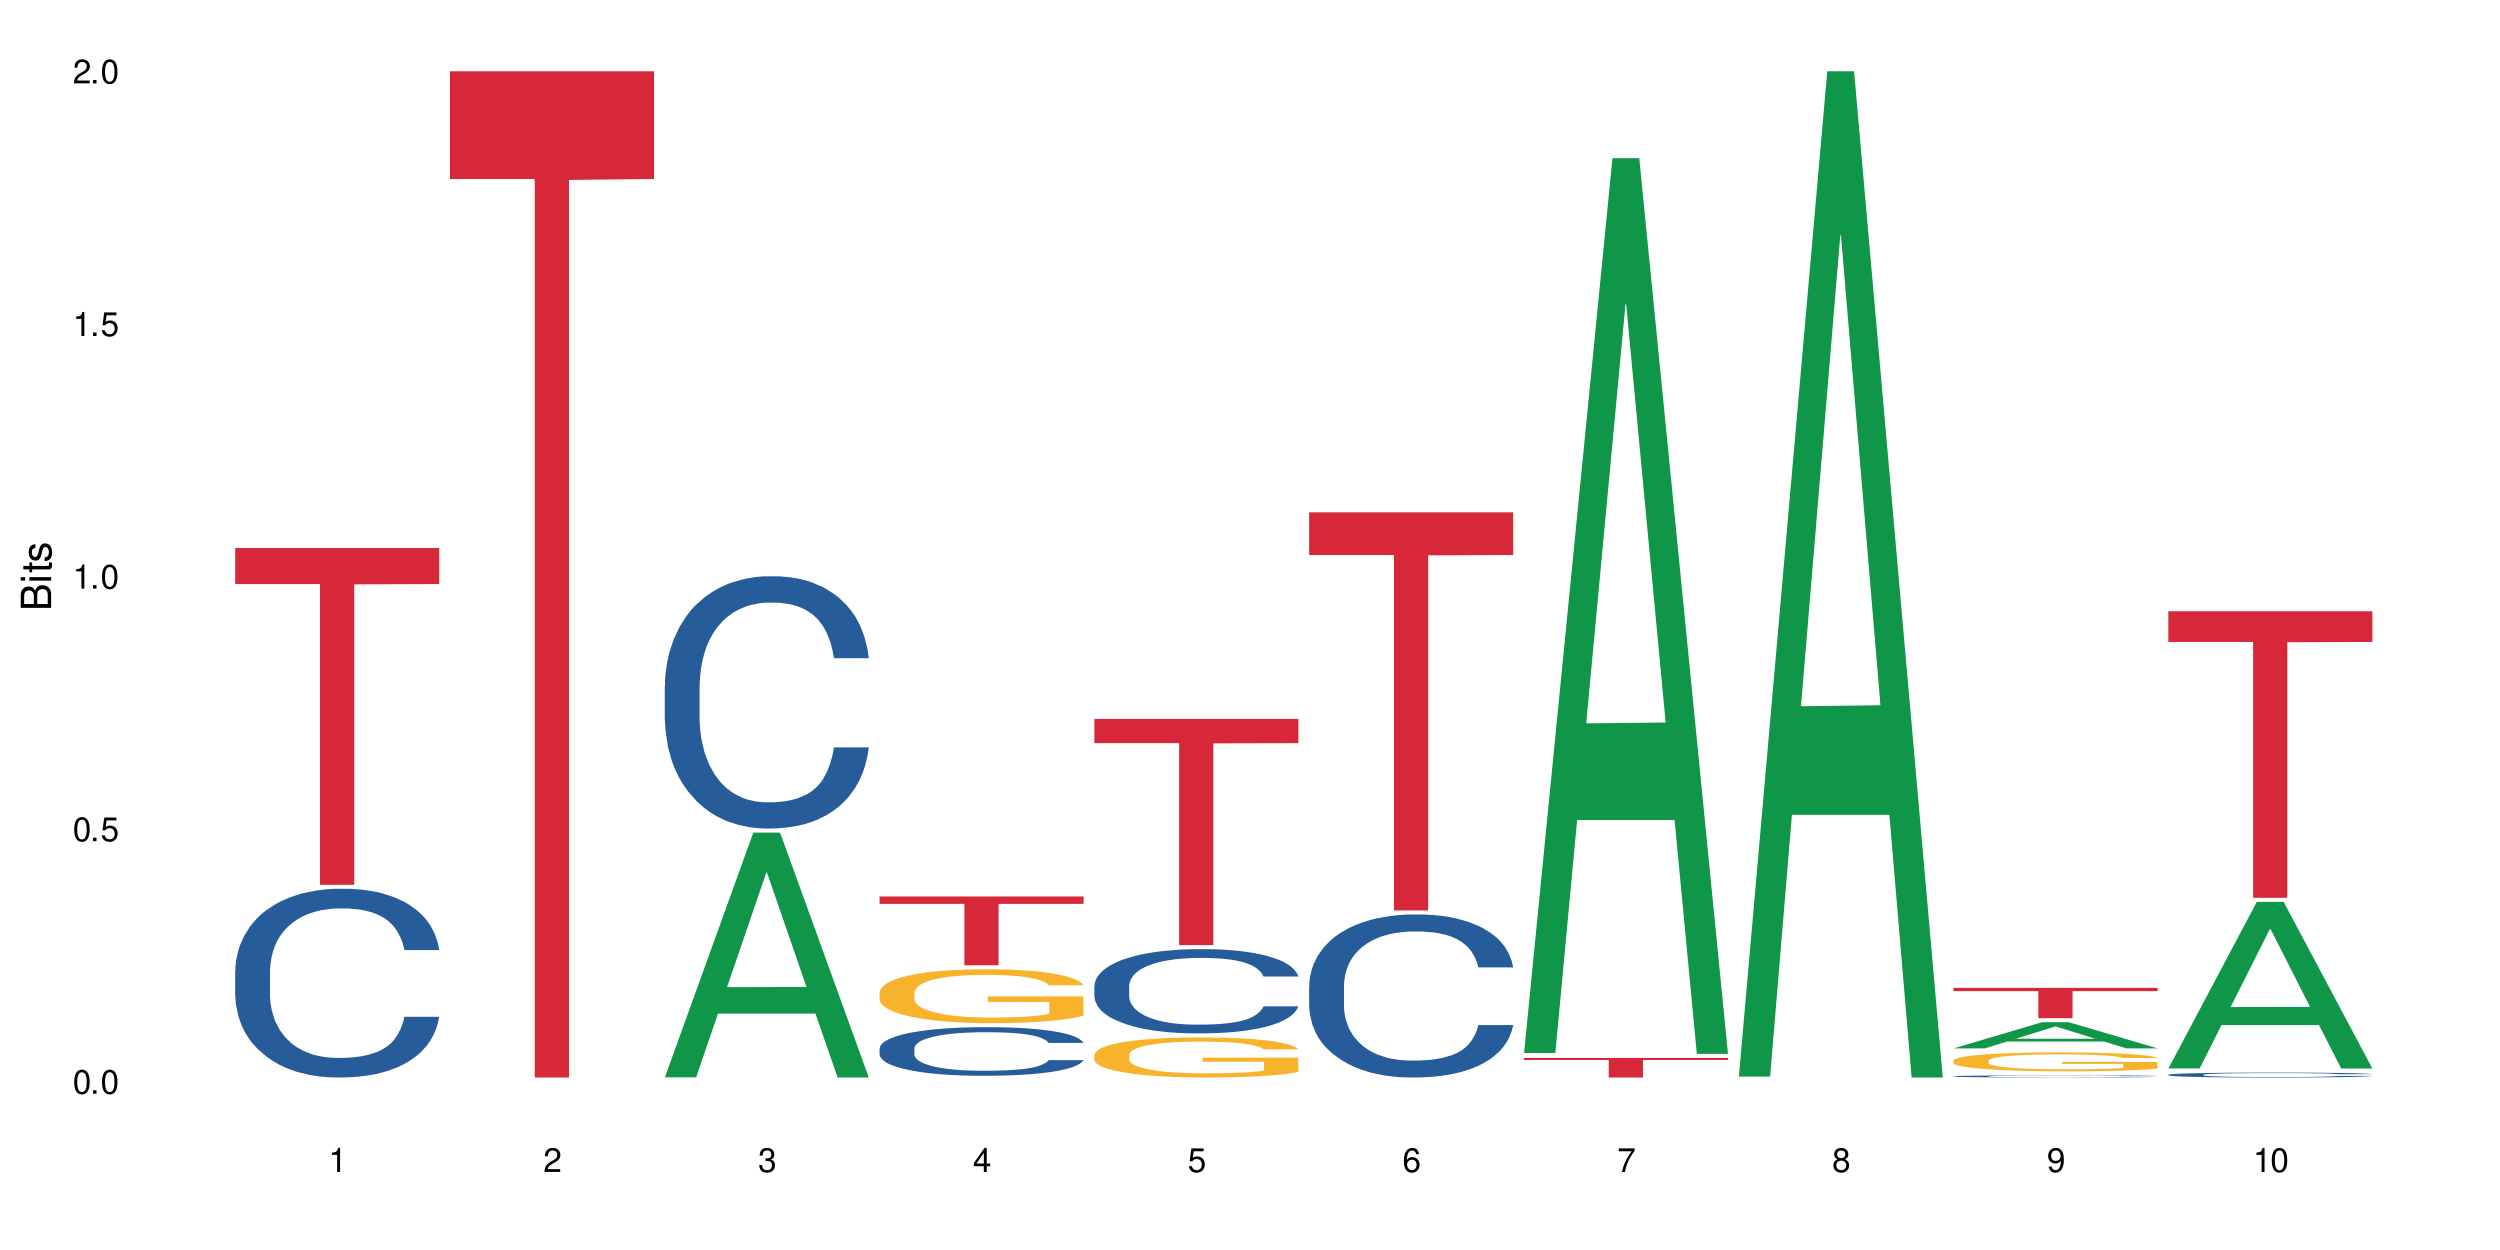 <?xml version="1.0" encoding="UTF-8"?>
<svg xmlns="http://www.w3.org/2000/svg" xmlns:xlink="http://www.w3.org/1999/xlink" width="720" height="360" viewBox="0 0 720 360">
<defs>
<g>
<g id="glyph-0-0">
</g>
<g id="glyph-0-1">
<path d="M 2.641 -6.938 C 2 -6.938 1.422 -6.656 1.078 -6.172 C 0.641 -5.562 0.406 -4.641 0.406 -3.359 C 0.406 -1.016 1.188 0.219 2.641 0.219 C 4.078 0.219 4.859 -1.016 4.859 -3.297 C 4.859 -4.641 4.656 -5.547 4.203 -6.172 C 3.844 -6.656 3.281 -6.938 2.641 -6.938 Z M 2.641 -6.188 C 3.547 -6.188 4 -5.25 4 -3.375 C 4 -1.406 3.562 -0.484 2.625 -0.484 C 1.734 -0.484 1.281 -1.438 1.281 -3.344 C 1.281 -5.25 1.734 -6.188 2.641 -6.188 Z M 2.641 -6.188 "/>
</g>
<g id="glyph-0-2">
<path d="M 1.828 -1 L 0.828 -1 L 0.828 0 L 1.828 0 Z M 1.828 -1 "/>
</g>
<g id="glyph-0-3">
<path d="M 4.562 -6.797 L 1.062 -6.797 L 0.547 -3.094 L 1.328 -3.094 C 1.719 -3.562 2.047 -3.734 2.578 -3.734 C 3.484 -3.734 4.062 -3.109 4.062 -2.094 C 4.062 -1.125 3.484 -0.531 2.578 -0.531 C 1.828 -0.531 1.375 -0.906 1.188 -1.672 L 0.328 -1.672 C 0.453 -1.109 0.547 -0.844 0.75 -0.594 C 1.125 -0.078 1.828 0.219 2.594 0.219 C 3.969 0.219 4.922 -0.781 4.922 -2.219 C 4.922 -3.562 4.031 -4.484 2.719 -4.484 C 2.25 -4.484 1.859 -4.359 1.469 -4.062 L 1.734 -5.969 L 4.562 -5.969 Z M 4.562 -6.797 "/>
</g>
<g id="glyph-0-4">
<path d="M 2.484 -4.938 L 2.484 0 L 3.328 0 L 3.328 -6.938 L 2.766 -6.938 C 2.469 -5.875 2.281 -5.734 0.984 -5.562 L 0.984 -4.938 Z M 2.484 -4.938 "/>
</g>
<g id="glyph-0-5">
<path d="M 4.859 -0.828 L 1.281 -0.828 C 1.359 -1.406 1.672 -1.781 2.5 -2.281 L 3.469 -2.828 C 4.406 -3.344 4.906 -4.062 4.906 -4.906 C 4.906 -5.484 4.672 -6.031 4.266 -6.406 C 3.859 -6.766 3.375 -6.938 2.719 -6.938 C 1.859 -6.938 1.219 -6.625 0.844 -6.031 C 0.609 -5.672 0.5 -5.234 0.484 -4.531 L 1.328 -4.531 C 1.359 -5.016 1.406 -5.281 1.531 -5.516 C 1.75 -5.938 2.188 -6.203 2.703 -6.203 C 3.469 -6.203 4.031 -5.641 4.031 -4.891 C 4.031 -4.344 3.719 -3.859 3.125 -3.516 L 2.234 -3 C 0.812 -2.172 0.406 -1.531 0.328 -0.016 L 4.859 -0.016 Z M 4.859 -0.828 "/>
</g>
<g id="glyph-0-6">
<path d="M 2.125 -3.188 L 2.578 -3.188 C 3.5 -3.188 3.984 -2.766 3.984 -1.922 C 3.984 -1.062 3.469 -0.531 2.594 -0.531 C 1.656 -0.531 1.203 -1 1.156 -2.016 L 0.312 -2.016 C 0.344 -1.453 0.438 -1.094 0.609 -0.781 C 0.953 -0.109 1.625 0.219 2.547 0.219 C 3.953 0.219 4.859 -0.625 4.859 -1.938 C 4.859 -2.828 4.516 -3.297 3.703 -3.594 C 4.344 -3.844 4.656 -4.328 4.656 -5.031 C 4.656 -6.219 3.875 -6.938 2.578 -6.938 C 1.203 -6.938 0.484 -6.172 0.453 -4.703 L 1.297 -4.703 C 1.312 -5.125 1.344 -5.359 1.453 -5.578 C 1.641 -5.969 2.062 -6.203 2.594 -6.203 C 3.344 -6.203 3.797 -5.75 3.797 -5 C 3.797 -4.516 3.609 -4.219 3.25 -4.047 C 3.016 -3.953 2.703 -3.922 2.125 -3.906 Z M 2.125 -3.188 "/>
</g>
<g id="glyph-0-7">
<path d="M 3.141 -1.672 L 3.141 0 L 3.984 0 L 3.984 -1.672 L 4.984 -1.672 L 4.984 -2.438 L 3.984 -2.438 L 3.984 -6.938 L 3.359 -6.938 L 0.266 -2.578 L 0.266 -1.672 Z M 3.141 -2.438 L 1 -2.438 L 3.141 -5.5 Z M 3.141 -2.438 "/>
</g>
<g id="glyph-0-8">
<path d="M 4.781 -5.125 C 4.609 -6.266 3.891 -6.938 2.844 -6.938 C 2.094 -6.938 1.422 -6.578 1.031 -5.953 C 0.594 -5.266 0.406 -4.422 0.406 -3.172 C 0.406 -2 0.578 -1.25 0.984 -0.641 C 1.359 -0.078 1.953 0.219 2.703 0.219 C 3.984 0.219 4.922 -0.75 4.922 -2.094 C 4.922 -3.375 4.062 -4.281 2.844 -4.281 C 2.172 -4.281 1.641 -4.031 1.281 -3.516 C 1.281 -5.234 1.828 -6.188 2.797 -6.188 C 3.391 -6.188 3.797 -5.797 3.938 -5.125 Z M 2.734 -3.531 C 3.547 -3.531 4.062 -2.953 4.062 -2.031 C 4.062 -1.156 3.484 -0.531 2.703 -0.531 C 1.922 -0.531 1.328 -1.188 1.328 -2.078 C 1.328 -2.938 1.906 -3.531 2.734 -3.531 Z M 2.734 -3.531 "/>
</g>
<g id="glyph-0-9">
<path d="M 4.984 -6.797 L 0.438 -6.797 L 0.438 -5.969 L 4.109 -5.969 C 2.5 -3.656 1.828 -2.234 1.328 0 L 2.219 0 C 2.594 -2.172 3.453 -4.047 4.984 -6.094 Z M 4.984 -6.797 "/>
</g>
<g id="glyph-0-10">
<path d="M 3.75 -3.656 C 4.469 -4.094 4.688 -4.438 4.688 -5.078 C 4.688 -6.172 3.844 -6.938 2.641 -6.938 C 1.438 -6.938 0.594 -6.172 0.594 -5.094 C 0.594 -4.438 0.812 -4.094 1.516 -3.656 C 0.734 -3.266 0.359 -2.703 0.359 -1.922 C 0.359 -0.656 1.281 0.219 2.641 0.219 C 3.984 0.219 4.922 -0.656 4.922 -1.922 C 4.922 -2.703 4.531 -3.266 3.75 -3.656 Z M 2.641 -6.188 C 3.359 -6.188 3.812 -5.75 3.812 -5.062 C 3.812 -4.406 3.344 -3.984 2.641 -3.984 C 1.922 -3.984 1.453 -4.406 1.453 -5.078 C 1.453 -5.75 1.922 -6.188 2.641 -6.188 Z M 2.641 -3.266 C 3.484 -3.266 4.062 -2.719 4.062 -1.906 C 4.062 -1.078 3.484 -0.531 2.625 -0.531 C 1.797 -0.531 1.219 -1.094 1.219 -1.906 C 1.219 -2.719 1.781 -3.266 2.641 -3.266 Z M 2.641 -3.266 "/>
</g>
<g id="glyph-0-11">
<path d="M 0.516 -1.578 C 0.672 -0.453 1.406 0.219 2.438 0.219 C 3.188 0.219 3.859 -0.141 4.266 -0.766 C 4.688 -1.453 4.891 -2.297 4.891 -3.547 C 4.891 -4.719 4.703 -5.453 4.312 -6.078 C 3.938 -6.641 3.344 -6.938 2.594 -6.938 C 1.297 -6.938 0.359 -5.969 0.359 -4.625 C 0.359 -3.344 1.234 -2.453 2.453 -2.453 C 3.094 -2.453 3.578 -2.672 4.016 -3.203 C 4 -1.484 3.469 -0.531 2.5 -0.531 C 1.906 -0.531 1.484 -0.906 1.359 -1.578 Z M 2.578 -6.203 C 3.375 -6.203 3.969 -5.531 3.969 -4.641 C 3.969 -3.797 3.391 -3.188 2.547 -3.188 C 1.734 -3.188 1.234 -3.766 1.234 -4.688 C 1.234 -5.562 1.797 -6.203 2.578 -6.203 Z M 2.578 -6.203 "/>
</g>
<g id="glyph-1-0">
</g>
<g id="glyph-1-1">
<path d="M 0 -0.953 L 0 -4.891 C 0 -5.719 -0.234 -6.344 -0.734 -6.797 C -1.188 -7.234 -1.812 -7.469 -2.5 -7.469 C -3.547 -7.469 -4.188 -7 -4.625 -5.875 C -4.984 -6.688 -5.625 -7.094 -6.531 -7.094 C -7.172 -7.094 -7.734 -6.859 -8.141 -6.391 C -8.562 -5.922 -8.75 -5.344 -8.75 -4.5 L -8.75 -0.953 Z M -4.984 -2.062 L -7.766 -2.062 L -7.766 -4.219 C -7.766 -4.844 -7.688 -5.203 -7.453 -5.5 C -7.219 -5.812 -6.859 -5.969 -6.375 -5.969 C -5.891 -5.969 -5.531 -5.812 -5.297 -5.5 C -5.062 -5.203 -4.984 -4.844 -4.984 -4.219 Z M -0.984 -2.062 L -4 -2.062 L -4 -4.781 C -4 -5.766 -3.438 -6.359 -2.484 -6.359 C -1.547 -6.359 -0.984 -5.766 -0.984 -4.781 Z M -0.984 -2.062 "/>
</g>
<g id="glyph-1-2">
<path d="M -6.281 -1.797 L -6.281 -0.797 L 0 -0.797 L 0 -1.797 Z M -8.75 -1.797 L -8.75 -0.797 L -7.484 -0.797 L -7.484 -1.797 Z M -8.75 -1.797 "/>
</g>
<g id="glyph-1-3">
<path d="M -6.281 -3.047 L -6.281 -2.016 L -8.016 -2.016 L -8.016 -1.016 L -6.281 -1.016 L -6.281 -0.172 L -5.469 -0.172 L -5.469 -1.016 L -0.719 -1.016 C -0.078 -1.016 0.281 -1.453 0.281 -2.234 C 0.281 -2.5 0.25 -2.719 0.188 -3.047 L -0.641 -3.047 C -0.609 -2.906 -0.594 -2.766 -0.594 -2.562 C -0.594 -2.141 -0.719 -2.016 -1.156 -2.016 L -5.469 -2.016 L -5.469 -3.047 Z M -6.281 -3.047 "/>
</g>
<g id="glyph-1-4">
<path d="M -4.531 -5.25 C -5.766 -5.25 -6.469 -4.422 -6.469 -2.969 C -6.469 -1.516 -5.719 -0.562 -4.547 -0.562 C -3.562 -0.562 -3.094 -1.062 -2.734 -2.562 L -2.516 -3.484 C -2.344 -4.188 -2.094 -4.469 -1.641 -4.469 C -1.047 -4.469 -0.641 -3.875 -0.641 -3 C -0.641 -2.453 -0.797 -2 -1.062 -1.75 C -1.25 -1.594 -1.422 -1.531 -1.875 -1.469 L -1.875 -0.406 C -0.422 -0.453 0.281 -1.266 0.281 -2.922 C 0.281 -4.5 -0.5 -5.516 -1.719 -5.516 C -2.656 -5.516 -3.172 -4.984 -3.469 -3.734 L -3.703 -2.766 C -3.891 -1.953 -4.156 -1.609 -4.594 -1.609 C -5.188 -1.609 -5.547 -2.125 -5.547 -2.938 C -5.547 -3.75 -5.203 -4.172 -4.531 -4.203 Z M -4.531 -5.25 "/>
</g>
</g>
</defs>
<rect x="-72" y="-36" width="864" height="432" fill="rgb(100%, 100%, 100%)" fill-opacity="1"/>
<path fill-rule="nonzero" fill="rgb(14.51%, 36.078%, 60%)" fill-opacity="1" d="M 67.73 279.629 L 67.801 279.578 L 67.801 278.387 L 68.02 276.5 L 68.52 274.113 L 69.02 272.477 L 70.312 269.543 L 72.102 266.711 L 73.965 264.527 L 75.328 263.234 L 76.547 262.242 L 79.34 260.402 L 81.133 259.457 L 83.066 258.613 L 85.434 257.77 L 87.152 257.273 L 91.023 256.477 L 93.891 256.129 L 96.113 255.98 L 100.914 255.98 L 103.781 256.18 L 105.859 256.43 L 108.152 256.824 L 110.086 257.273 L 113.457 258.367 L 116.465 259.758 L 117.828 260.551 L 119.977 262.094 L 121.625 263.582 L 122.773 264.875 L 124.062 266.711 L 125.207 268.949 L 126.07 271.48 L 126.5 273.617 L 116.465 273.617 L 115.965 271.629 L 115.391 270.09 L 114.316 268.055 L 113.238 266.613 L 111.734 265.172 L 110.375 264.227 L 108.512 263.285 L 106.863 262.688 L 105.141 262.242 L 103.492 261.941 L 100.34 261.645 L 96.684 261.645 L 95.324 261.742 L 92.527 262.141 L 91.023 262.488 L 88.871 263.184 L 87.367 263.832 L 85.578 264.824 L 84.359 265.668 L 82.852 266.961 L 81.777 268.102 L 80.559 269.742 L 79.844 270.984 L 79.199 272.375 L 78.625 274.016 L 78.195 275.754 L 77.906 277.594 L 77.766 279.383 L 77.766 287.082 L 77.906 288.871 L 78.266 290.957 L 79.199 293.988 L 80.559 296.621 L 82.137 298.707 L 83.641 300.199 L 84.5 300.895 L 85.648 301.688 L 87.441 302.68 L 90.02 303.676 L 91.523 304.074 L 93.816 304.469 L 96.184 304.668 L 99.336 304.668 L 102.133 304.469 L 103.996 304.223 L 105.93 303.824 L 108.582 302.98 L 110.23 302.184 L 111.664 301.242 L 112.738 300.297 L 113.457 299.5 L 114.531 297.961 L 115.391 296.273 L 116.035 294.535 L 116.465 292.844 L 126.5 292.844 L 126.07 294.832 L 125.422 296.77 L 124.777 298.211 L 123.777 299.949 L 122.629 301.488 L 120.98 303.227 L 119.617 304.371 L 117.828 305.613 L 116.18 306.559 L 114.387 307.402 L 111.734 308.395 L 110.016 308.891 L 108.152 309.34 L 105.93 309.734 L 103.137 310.086 L 100.125 310.281 L 97.328 310.332 L 94.32 310.234 L 92.098 310.035 L 89.16 309.586 L 85.504 308.691 L 82.852 307.75 L 80.773 306.805 L 78.984 305.812 L 76.977 304.469 L 74.395 302.285 L 72.82 300.594 L 71.746 299.203 L 70.527 297.266 L 69.664 295.527 L 68.664 292.746 L 67.945 289.219 L 67.73 286.484 Z M 67.73 279.629 "/>
<path fill-rule="nonzero" fill="rgb(83.922%, 15.686%, 22.353%)" fill-opacity="1" d="M 67.73 157.824 L 126.5 157.824 L 126.5 168.207 L 102.008 168.297 L 102.008 254.816 L 92.152 254.816 L 92.152 168.387 L 92.008 168.207 L 67.73 168.207 Z M 67.73 157.824 "/>
<path fill-rule="nonzero" fill="rgb(83.922%, 15.686%, 22.353%)" fill-opacity="1" d="M 129.594 20.527 L 188.359 20.527 L 188.359 51.547 L 163.867 51.82 L 163.867 310.332 L 154.012 310.332 L 154.012 52.094 L 153.871 51.547 L 129.594 51.547 Z M 129.594 20.527 "/>
<path fill-rule="nonzero" fill="rgb(6.275%, 58.824%, 28.235%)" fill-opacity="1" d="M 191.453 310.266 L 191.516 310.199 L 216.945 239.797 L 224.668 239.797 L 250.219 310.332 L 241.242 310.332 L 234.84 291.922 L 206.773 291.922 L 200.492 310.266 L 191.453 310.266 L 209.473 284.305 L 232.266 284.238 L 220.898 251.32 L 220.773 251.254 L 220.648 251.453 L 209.41 284.238 L 209.473 284.305 Z M 191.453 310.266 "/>
<path fill-rule="nonzero" fill="rgb(14.51%, 36.078%, 60%)" fill-opacity="1" d="M 191.453 197.598 L 191.523 197.531 L 191.523 195.938 L 191.738 193.414 L 192.242 190.227 L 192.742 188.035 L 194.031 184.117 L 195.824 180.332 L 197.688 177.41 L 199.051 175.684 L 200.27 174.355 L 203.062 171.898 L 204.855 170.637 L 206.789 169.508 L 209.156 168.379 L 210.875 167.715 L 214.746 166.652 L 217.613 166.188 L 219.832 165.988 L 224.637 165.988 L 227.5 166.254 L 229.582 166.586 L 231.875 167.117 L 233.809 167.715 L 237.176 169.176 L 240.188 171.035 L 241.547 172.098 L 243.699 174.156 L 245.348 176.148 L 246.492 177.875 L 247.785 180.332 L 248.93 183.32 L 249.789 186.707 L 250.219 189.562 L 240.188 189.562 L 239.684 186.906 L 239.113 184.848 L 238.035 182.125 L 236.961 180.199 L 235.457 178.273 L 234.094 177.012 L 232.23 175.75 L 230.582 174.953 L 228.863 174.355 L 227.215 173.957 L 224.062 173.559 L 220.406 173.559 L 219.043 173.691 L 216.25 174.223 L 214.746 174.688 L 212.594 175.617 L 211.09 176.48 L 209.297 177.809 L 208.078 178.938 L 206.574 180.664 L 205.5 182.191 L 204.281 184.383 L 203.566 186.043 L 202.918 187.902 L 202.348 190.094 L 201.918 192.418 L 201.629 194.875 L 201.484 197.266 L 201.484 207.559 L 201.629 209.949 L 201.988 212.738 L 202.918 216.785 L 204.281 220.305 L 205.859 223.094 L 207.363 225.086 L 208.223 226.016 L 209.371 227.078 L 211.16 228.406 L 213.742 229.734 L 215.246 230.266 L 217.539 230.797 L 219.906 231.062 L 223.059 231.062 L 225.852 230.797 L 227.715 230.465 L 229.652 229.934 L 232.305 228.805 L 233.953 227.742 L 235.387 226.48 L 236.461 225.219 L 237.176 224.156 L 238.254 222.098 L 239.113 219.84 L 239.758 217.516 L 240.188 215.258 L 250.219 215.258 L 249.789 217.914 L 249.145 220.504 L 248.5 222.43 L 247.496 224.754 L 246.352 226.812 L 244.703 229.137 L 243.34 230.664 L 241.547 232.324 L 239.898 233.586 L 238.109 234.715 L 235.457 236.043 L 233.738 236.707 L 231.875 237.305 L 229.652 237.836 L 226.855 238.301 L 223.848 238.566 L 221.051 238.633 L 218.043 238.5 L 215.82 238.234 L 212.883 237.637 L 209.227 236.441 L 206.574 235.18 L 204.496 233.918 L 202.703 232.59 L 200.699 230.797 L 198.117 227.875 L 196.543 225.617 L 195.465 223.758 L 194.246 221.168 L 193.387 218.844 L 192.383 215.125 L 191.668 210.414 L 191.453 206.762 Z M 191.453 197.598 "/>
<path fill-rule="nonzero" fill="rgb(14.51%, 36.078%, 60%)" fill-opacity="1" d="M 253.312 301.922 L 253.387 301.906 L 253.387 301.602 L 253.602 301.113 L 254.102 300.5 L 254.605 300.078 L 255.895 299.324 L 257.684 298.594 L 259.547 298.031 L 260.91 297.699 L 262.129 297.441 L 264.922 296.969 L 266.715 296.727 L 268.652 296.508 L 271.016 296.293 L 272.734 296.164 L 276.605 295.961 L 279.473 295.871 L 281.695 295.832 L 286.496 295.832 L 289.363 295.883 L 291.441 295.945 L 293.734 296.047 L 295.668 296.164 L 299.039 296.445 L 302.047 296.805 L 303.41 297.008 L 305.559 297.406 L 307.207 297.789 L 308.355 298.121 L 309.645 298.594 L 310.793 299.172 L 311.652 299.824 L 312.082 300.371 L 302.047 300.371 L 301.547 299.859 L 300.973 299.465 L 299.898 298.941 L 298.824 298.57 L 297.316 298.199 L 295.957 297.953 L 294.094 297.711 L 292.445 297.559 L 290.723 297.441 L 289.074 297.367 L 285.922 297.289 L 282.266 297.289 L 280.906 297.316 L 278.109 297.418 L 276.605 297.508 L 274.457 297.688 L 272.949 297.852 L 271.16 298.109 L 269.941 298.324 L 268.434 298.66 L 267.359 298.953 L 266.141 299.375 L 265.426 299.695 L 264.781 300.055 L 264.207 300.477 L 263.777 300.922 L 263.492 301.395 L 263.348 301.855 L 263.348 303.84 L 263.492 304.301 L 263.848 304.836 L 264.781 305.617 L 266.141 306.297 L 267.719 306.832 L 269.223 307.219 L 270.082 307.395 L 271.23 307.602 L 273.023 307.855 L 275.602 308.113 L 277.105 308.215 L 279.402 308.316 L 281.766 308.367 L 284.918 308.367 L 287.715 308.316 L 289.578 308.254 L 291.512 308.152 L 294.164 307.934 L 295.812 307.73 L 297.246 307.484 L 298.32 307.242 L 299.039 307.039 L 300.113 306.641 L 300.973 306.207 L 301.617 305.758 L 302.047 305.324 L 312.082 305.324 L 311.652 305.836 L 311.008 306.336 L 310.363 306.707 L 309.359 307.152 L 308.211 307.551 L 306.562 307.996 L 305.203 308.293 L 303.41 308.613 L 301.762 308.855 L 299.969 309.074 L 297.316 309.328 L 295.598 309.457 L 293.734 309.57 L 291.512 309.672 L 288.719 309.762 L 285.707 309.812 L 282.914 309.828 L 279.902 309.801 L 277.68 309.75 L 274.742 309.637 L 271.086 309.406 L 268.434 309.16 L 266.355 308.918 L 264.566 308.664 L 262.559 308.316 L 259.98 307.754 L 258.402 307.32 L 257.328 306.961 L 256.109 306.461 L 255.25 306.016 L 254.246 305.297 L 253.527 304.391 L 253.312 303.688 Z M 253.312 301.922 "/>
<path fill-rule="nonzero" fill="rgb(96.863%, 70.196%, 16.863%)" fill-opacity="1" d="M 253.312 285.801 L 253.387 285.785 L 253.387 285.5 L 253.672 284.863 L 254.387 283.984 L 255.32 283.262 L 256.324 282.695 L 256.969 282.398 L 258.043 281.973 L 258.977 281.664 L 261.34 281.023 L 264.352 280.43 L 266 280.176 L 267.863 279.934 L 270.516 279.664 L 271.73 279.566 L 275.461 279.34 L 279.688 279.199 L 284.348 279.156 L 286.496 279.168 L 289.434 279.227 L 293.449 279.383 L 295.742 279.523 L 297.531 279.664 L 299.395 279.848 L 301.691 280.133 L 303.84 280.473 L 305.559 280.812 L 307.281 281.238 L 308.715 281.691 L 309.93 282.188 L 311.008 282.781 L 311.652 283.277 L 312.082 283.773 L 302.121 283.773 L 301.547 283.277 L 300.902 282.895 L 299.824 282.426 L 298.75 282.086 L 297.676 281.82 L 295.668 281.449 L 293.949 281.223 L 291.801 281.023 L 289.723 280.898 L 287.355 280.812 L 285.922 280.785 L 282.125 280.785 L 278.684 280.883 L 276.676 280.996 L 275.242 281.109 L 273.238 281.324 L 272.02 281.492 L 271.301 281.605 L 269.152 282.047 L 267.719 282.441 L 266.93 282.711 L 265.926 283.137 L 265.211 283.52 L 264.422 284.086 L 263.992 284.512 L 263.418 285.473 L 263.348 288.023 L 263.562 288.562 L 263.992 289.141 L 264.566 289.652 L 265.426 290.191 L 266.285 290.602 L 267.789 291.152 L 269.082 291.523 L 270.082 291.762 L 272.02 292.145 L 272.809 292.273 L 274.672 292.527 L 276.605 292.727 L 278.973 292.895 L 280.762 292.98 L 283.629 293.051 L 287.285 293.051 L 291.586 292.969 L 294.309 292.855 L 296.172 292.742 L 297.391 292.641 L 298.895 292.484 L 299.969 292.344 L 300.973 292.188 L 302.191 291.949 L 302.191 288.562 L 284.488 288.547 L 284.488 286.961 L 312.008 286.945 L 312.082 292.484 L 310.578 292.867 L 308.715 293.238 L 306.922 293.52 L 305.059 293.762 L 302.406 294.031 L 300.258 294.199 L 296.961 294.398 L 293.949 294.527 L 290.797 294.609 L 288 294.652 L 284.703 294.668 L 281.766 294.641 L 278.613 294.555 L 276.105 294.441 L 273.812 294.301 L 271.516 294.113 L 268.652 293.816 L 266.789 293.578 L 264.852 293.277 L 262.918 292.926 L 261.195 292.543 L 260.051 292.246 L 258.902 291.906 L 257.684 291.48 L 256.539 291 L 255.68 290.559 L 254.891 290.062 L 254.316 289.598 L 253.742 288.957 L 253.457 288.449 L 253.312 288.008 Z M 253.312 285.801 "/>
<path fill-rule="nonzero" fill="rgb(83.922%, 15.686%, 22.353%)" fill-opacity="1" d="M 253.312 258.184 L 312.082 258.184 L 312.082 260.305 L 287.59 260.324 L 287.59 277.992 L 277.734 277.992 L 277.734 260.34 L 277.594 260.305 L 253.312 260.305 Z M 253.312 258.184 "/>
<path fill-rule="nonzero" fill="rgb(14.51%, 36.078%, 60%)" fill-opacity="1" d="M 315.176 283.918 L 315.246 283.898 L 315.246 283.363 L 315.461 282.523 L 315.961 281.457 L 316.465 280.727 L 317.754 279.418 L 319.547 278.152 L 321.41 277.18 L 322.77 276.602 L 323.988 276.16 L 326.785 275.336 L 328.578 274.918 L 330.512 274.539 L 332.875 274.164 L 334.598 273.941 L 338.465 273.586 L 341.332 273.43 L 343.555 273.363 L 348.355 273.363 L 351.223 273.453 L 353.301 273.562 L 355.594 273.742 L 357.531 273.941 L 360.898 274.43 L 363.91 275.051 L 365.27 275.406 L 367.422 276.09 L 369.07 276.758 L 370.215 277.332 L 371.504 278.152 L 372.652 279.152 L 373.512 280.281 L 373.941 281.234 L 363.91 281.234 L 363.406 280.348 L 362.832 279.66 L 361.758 278.754 L 360.684 278.109 L 359.18 277.465 L 357.816 277.047 L 355.953 276.625 L 354.305 276.359 L 352.586 276.16 L 350.938 276.023 L 347.785 275.891 L 344.129 275.891 L 342.766 275.938 L 339.973 276.113 L 338.465 276.27 L 336.316 276.578 L 334.812 276.867 L 333.02 277.312 L 331.801 277.688 L 330.297 278.266 L 329.223 278.773 L 328.004 279.508 L 327.285 280.062 L 326.641 280.68 L 326.066 281.414 L 325.637 282.188 L 325.352 283.008 L 325.207 283.809 L 325.207 287.246 L 325.352 288.043 L 325.711 288.973 L 326.641 290.328 L 328.004 291.504 L 329.578 292.434 L 331.086 293.098 L 331.945 293.41 L 333.09 293.766 L 334.883 294.207 L 337.465 294.652 L 338.969 294.828 L 341.262 295.004 L 343.625 295.094 L 346.781 295.094 L 349.574 295.004 L 351.438 294.895 L 353.375 294.719 L 356.023 294.34 L 357.672 293.984 L 359.105 293.562 L 360.184 293.145 L 360.898 292.789 L 361.973 292.102 L 362.832 291.348 L 363.48 290.57 L 363.91 289.816 L 373.941 289.816 L 373.512 290.703 L 372.867 291.57 L 372.223 292.211 L 371.219 292.988 L 370.07 293.676 L 368.422 294.449 L 367.062 294.961 L 365.27 295.516 L 363.621 295.938 L 361.832 296.312 L 359.18 296.758 L 357.457 296.98 L 355.594 297.18 L 353.375 297.355 L 350.578 297.512 L 347.57 297.602 L 344.773 297.621 L 341.762 297.578 L 339.543 297.488 L 336.602 297.289 L 332.949 296.891 L 330.297 296.469 L 328.219 296.047 L 326.426 295.605 L 324.418 295.004 L 321.84 294.031 L 320.262 293.277 L 319.188 292.656 L 317.969 291.789 L 317.109 291.016 L 316.105 289.773 L 315.391 288.199 L 315.176 286.98 Z M 315.176 283.918 "/>
<path fill-rule="nonzero" fill="rgb(96.863%, 70.196%, 16.863%)" fill-opacity="1" d="M 315.176 303.73 L 315.246 303.723 L 315.246 303.512 L 315.531 303.035 L 316.25 302.383 L 317.18 301.844 L 318.184 301.422 L 318.828 301.199 L 319.906 300.883 L 320.836 300.652 L 323.203 300.176 L 326.211 299.734 L 327.859 299.547 L 329.723 299.367 L 332.375 299.164 L 333.594 299.09 L 337.32 298.922 L 341.547 298.816 L 346.207 298.785 L 348.355 298.797 L 351.297 298.84 L 355.309 298.953 L 357.602 299.059 L 359.395 299.164 L 361.258 299.301 L 363.551 299.512 L 365.699 299.766 L 367.422 300.02 L 369.141 300.336 L 370.574 300.672 L 371.793 301.043 L 372.867 301.484 L 373.512 301.855 L 373.941 302.223 L 363.98 302.223 L 363.406 301.855 L 362.762 301.57 L 361.688 301.223 L 360.613 300.969 L 359.535 300.77 L 357.531 300.492 L 355.809 300.324 L 353.66 300.176 L 351.582 300.082 L 349.215 300.02 L 347.785 300 L 343.984 300 L 340.547 300.07 L 338.539 300.156 L 337.105 300.242 L 335.098 300.398 L 333.879 300.527 L 333.164 300.609 L 331.012 300.938 L 329.578 301.23 L 328.793 301.434 L 327.789 301.75 L 327.07 302.035 L 326.281 302.457 L 325.852 302.773 L 325.281 303.488 L 325.207 305.387 L 325.422 305.789 L 325.852 306.219 L 326.426 306.598 L 327.285 307 L 328.145 307.305 L 329.652 307.719 L 330.941 307.992 L 331.945 308.172 L 333.879 308.457 L 334.668 308.551 L 336.531 308.738 L 338.465 308.887 L 340.832 309.016 L 342.625 309.078 L 345.488 309.129 L 349.145 309.129 L 353.445 309.066 L 356.168 308.984 L 358.031 308.898 L 359.25 308.824 L 360.754 308.707 L 361.832 308.602 L 362.832 308.488 L 364.051 308.309 L 364.051 305.789 L 346.352 305.777 L 346.352 304.598 L 373.871 304.586 L 373.941 308.707 L 372.438 308.992 L 370.574 309.266 L 368.781 309.477 L 366.918 309.656 L 364.266 309.859 L 362.117 309.984 L 358.82 310.133 L 355.809 310.227 L 352.656 310.289 L 349.863 310.32 L 346.566 310.332 L 343.625 310.312 L 340.473 310.25 L 337.965 310.164 L 335.672 310.059 L 333.379 309.922 L 330.512 309.699 L 328.648 309.52 L 326.715 309.301 L 324.777 309.035 L 323.059 308.75 L 321.91 308.527 L 320.766 308.277 L 319.547 307.961 L 318.398 307.602 L 317.539 307.273 L 316.75 306.906 L 316.18 306.559 L 315.605 306.082 L 315.316 305.703 L 315.176 305.375 Z M 315.176 303.73 "/>
<path fill-rule="nonzero" fill="rgb(83.922%, 15.686%, 22.353%)" fill-opacity="1" d="M 315.176 207.047 L 373.941 207.047 L 373.941 214.023 L 349.449 214.082 L 349.449 272.199 L 339.594 272.199 L 339.594 214.145 L 339.453 214.023 L 315.176 214.023 Z M 315.176 207.047 "/>
<path fill-rule="nonzero" fill="rgb(14.51%, 36.078%, 60%)" fill-opacity="1" d="M 377.035 283.812 L 377.105 283.77 L 377.105 282.738 L 377.32 281.109 L 377.824 279.047 L 378.324 277.633 L 379.617 275.102 L 381.406 272.652 L 383.27 270.766 L 384.633 269.648 L 385.852 268.793 L 388.645 267.203 L 390.438 266.387 L 392.371 265.66 L 394.738 264.93 L 396.457 264.5 L 400.328 263.812 L 403.195 263.512 L 405.414 263.383 L 410.219 263.383 L 413.086 263.555 L 415.164 263.77 L 417.457 264.113 L 419.391 264.5 L 422.758 265.445 L 425.77 266.645 L 427.133 267.332 L 429.281 268.664 L 430.93 269.949 L 432.078 271.066 L 433.367 272.652 L 434.512 274.586 L 435.375 276.773 L 435.805 278.617 L 425.77 278.617 L 425.27 276.902 L 424.695 275.57 L 423.621 273.812 L 422.543 272.566 L 421.039 271.324 L 419.68 270.508 L 417.816 269.691 L 416.168 269.18 L 414.445 268.793 L 412.797 268.535 L 409.645 268.277 L 405.988 268.277 L 404.629 268.363 L 401.832 268.707 L 400.328 269.008 L 398.176 269.605 L 396.672 270.164 L 394.879 271.023 L 393.664 271.754 L 392.156 272.867 L 391.082 273.855 L 389.863 275.273 L 389.148 276.344 L 388.504 277.547 L 387.93 278.961 L 387.5 280.465 L 387.211 282.051 L 387.07 283.598 L 387.07 290.25 L 387.211 291.793 L 387.57 293.598 L 388.504 296.215 L 389.863 298.488 L 391.441 300.289 L 392.945 301.578 L 393.805 302.18 L 394.953 302.867 L 396.742 303.723 L 399.324 304.582 L 400.828 304.926 L 403.121 305.27 L 405.488 305.441 L 408.641 305.441 L 411.438 305.27 L 413.301 305.055 L 415.234 304.711 L 417.887 303.98 L 419.535 303.293 L 420.969 302.48 L 422.043 301.664 L 422.758 300.977 L 423.836 299.648 L 424.695 298.188 L 425.34 296.688 L 425.77 295.227 L 435.805 295.227 L 435.375 296.941 L 434.727 298.617 L 434.082 299.863 L 433.078 301.363 L 431.934 302.695 L 430.285 304.195 L 428.922 305.184 L 427.133 306.254 L 425.484 307.07 L 423.691 307.801 L 421.039 308.66 L 419.32 309.09 L 417.457 309.473 L 415.234 309.816 L 412.438 310.117 L 409.43 310.289 L 406.633 310.332 L 403.625 310.246 L 401.402 310.074 L 398.465 309.688 L 394.809 308.918 L 392.156 308.102 L 390.078 307.285 L 388.289 306.426 L 386.281 305.27 L 383.699 303.379 L 382.125 301.922 L 381.047 300.719 L 379.832 299.047 L 378.969 297.543 L 377.969 295.141 L 377.25 292.094 L 377.035 289.734 Z M 377.035 283.812 "/>
<path fill-rule="nonzero" fill="rgb(83.922%, 15.686%, 22.353%)" fill-opacity="1" d="M 377.035 147.559 L 435.805 147.559 L 435.805 159.832 L 411.312 159.941 L 411.312 262.219 L 401.457 262.219 L 401.457 160.047 L 401.312 159.832 L 377.035 159.832 Z M 377.035 147.559 "/>
<path fill-rule="nonzero" fill="rgb(6.275%, 58.824%, 28.235%)" fill-opacity="1" d="M 438.895 303.27 L 438.957 303.027 L 464.387 45.555 L 472.109 45.555 L 497.664 303.512 L 488.688 303.512 L 482.281 236.18 L 454.215 236.18 L 447.938 303.27 L 438.895 303.27 L 456.914 208.324 L 479.707 208.082 L 468.344 87.699 L 468.219 87.457 L 468.09 88.184 L 456.852 208.082 L 456.914 208.324 Z M 438.895 303.27 "/>
<path fill-rule="nonzero" fill="rgb(83.922%, 15.686%, 22.353%)" fill-opacity="1" d="M 438.895 304.676 L 497.664 304.676 L 497.664 305.281 L 473.172 305.289 L 473.172 310.332 L 463.316 310.332 L 463.316 305.293 L 463.176 305.281 L 438.895 305.281 Z M 438.895 304.676 "/>
<path fill-rule="nonzero" fill="rgb(6.275%, 58.824%, 28.235%)" fill-opacity="1" d="M 500.758 310.059 L 500.82 309.789 L 526.25 20.527 L 533.973 20.527 L 559.523 310.332 L 550.547 310.332 L 544.141 234.684 L 516.078 234.684 L 509.797 310.059 L 500.758 310.059 L 518.777 203.391 L 541.566 203.117 L 530.203 67.875 L 530.078 67.602 L 529.953 68.418 L 518.715 203.117 L 518.777 203.391 Z M 500.758 310.059 "/>
<path fill-rule="nonzero" fill="rgb(6.275%, 58.824%, 28.235%)" fill-opacity="1" d="M 562.617 301.93 L 562.68 301.922 L 588.109 294.402 L 595.832 294.402 L 621.387 301.934 L 612.406 301.934 L 606.004 299.969 L 577.938 299.969 L 571.66 301.93 L 562.617 301.93 L 580.637 299.156 L 603.43 299.148 L 592.066 295.633 L 591.938 295.625 L 591.812 295.648 L 580.574 299.148 L 580.637 299.156 Z M 562.617 301.93 "/>
<path fill-rule="nonzero" fill="rgb(14.51%, 36.078%, 60%)" fill-opacity="1" d="M 562.617 309.973 L 562.691 309.973 L 562.691 309.957 L 562.906 309.938 L 563.406 309.91 L 563.906 309.891 L 565.199 309.855 L 566.988 309.824 L 568.852 309.797 L 570.215 309.781 L 571.434 309.77 L 574.227 309.75 L 576.02 309.738 L 577.953 309.727 L 580.32 309.719 L 582.039 309.711 L 585.91 309.703 L 588.777 309.699 L 591 309.695 L 595.801 309.695 L 598.668 309.699 L 600.746 309.703 L 603.039 309.707 L 604.973 309.711 L 608.344 309.727 L 611.352 309.742 L 612.715 309.75 L 614.863 309.77 L 616.512 309.785 L 617.66 309.801 L 618.949 309.824 L 620.098 309.848 L 620.957 309.879 L 621.387 309.902 L 611.352 309.902 L 610.852 309.879 L 610.277 309.863 L 609.203 309.84 L 608.129 309.82 L 606.621 309.805 L 605.262 309.793 L 603.398 309.781 L 601.75 309.773 L 600.027 309.77 L 598.379 309.766 L 595.227 309.762 L 591.57 309.762 L 590.211 309.766 L 587.414 309.77 L 585.91 309.773 L 583.762 309.781 L 582.254 309.789 L 580.465 309.801 L 579.246 309.809 L 577.738 309.824 L 576.664 309.84 L 575.445 309.859 L 574.73 309.871 L 574.086 309.887 L 573.512 309.906 L 573.082 309.93 L 572.793 309.949 L 572.652 309.969 L 572.652 310.062 L 572.793 310.082 L 573.152 310.105 L 574.086 310.141 L 575.445 310.172 L 577.023 310.195 L 578.527 310.215 L 579.387 310.223 L 580.535 310.23 L 582.328 310.242 L 584.906 310.254 L 586.41 310.258 L 588.707 310.266 L 597.02 310.266 L 598.883 310.262 L 600.816 310.258 L 603.469 310.246 L 605.117 310.238 L 606.551 310.227 L 607.625 310.215 L 608.344 310.207 L 609.418 310.188 L 610.277 310.168 L 610.922 310.148 L 611.352 310.129 L 621.387 310.129 L 620.957 310.152 L 620.312 310.176 L 619.664 310.191 L 618.664 310.211 L 617.516 310.23 L 615.867 310.25 L 614.504 310.262 L 612.715 310.277 L 611.066 310.289 L 609.273 310.297 L 606.621 310.309 L 604.902 310.316 L 603.039 310.32 L 600.816 310.324 L 598.023 310.328 L 595.012 310.332 L 589.207 310.332 L 586.984 310.328 L 584.047 310.324 L 580.391 310.312 L 577.738 310.301 L 575.66 310.293 L 573.871 310.281 L 571.863 310.266 L 569.281 310.238 L 567.707 310.219 L 566.633 310.203 L 565.414 310.18 L 564.555 310.16 L 563.551 310.125 L 562.832 310.086 L 562.617 310.055 Z M 562.617 309.973 "/>
<path fill-rule="nonzero" fill="rgb(96.863%, 70.196%, 16.863%)" fill-opacity="1" d="M 562.617 305.426 L 562.691 305.422 L 562.691 305.324 L 562.977 305.098 L 563.691 304.793 L 564.625 304.539 L 565.629 304.34 L 566.273 304.234 L 567.348 304.086 L 568.281 303.977 L 570.645 303.754 L 573.656 303.547 L 575.305 303.457 L 577.168 303.371 L 579.816 303.277 L 581.035 303.242 L 584.762 303.164 L 588.992 303.113 L 593.648 303.098 L 595.801 303.105 L 598.738 303.125 L 602.754 303.18 L 605.047 303.227 L 606.836 303.277 L 608.699 303.344 L 610.992 303.441 L 613.145 303.562 L 614.863 303.68 L 616.586 303.828 L 618.016 303.988 L 619.234 304.16 L 620.312 304.371 L 620.957 304.543 L 621.387 304.719 L 611.426 304.719 L 610.852 304.543 L 610.207 304.41 L 609.129 304.246 L 608.055 304.125 L 606.98 304.031 L 604.973 303.902 L 603.254 303.824 L 601.105 303.754 L 599.023 303.711 L 596.66 303.68 L 595.227 303.668 L 591.43 303.668 L 587.988 303.703 L 585.98 303.746 L 584.547 303.785 L 582.543 303.859 L 581.324 303.918 L 580.605 303.957 L 578.457 304.113 L 577.023 304.25 L 576.234 304.344 L 575.23 304.492 L 574.516 304.629 L 573.727 304.824 L 573.297 304.977 L 572.723 305.312 L 572.652 306.207 L 572.867 306.395 L 573.297 306.598 L 573.871 306.777 L 574.73 306.965 L 575.59 307.109 L 577.094 307.301 L 578.387 307.43 L 579.387 307.516 L 581.324 307.648 L 582.113 307.695 L 583.977 307.785 L 585.91 307.852 L 588.273 307.914 L 590.066 307.941 L 592.934 307.969 L 596.59 307.969 L 600.891 307.938 L 603.613 307.898 L 605.477 307.859 L 606.695 307.824 L 608.199 307.77 L 609.273 307.719 L 610.277 307.664 L 611.496 307.582 L 611.496 306.395 L 593.793 306.391 L 593.793 305.832 L 621.312 305.828 L 621.387 307.77 L 619.879 307.902 L 618.016 308.031 L 616.227 308.133 L 614.363 308.215 L 611.711 308.309 L 609.559 308.371 L 606.266 308.438 L 603.254 308.484 L 600.102 308.512 L 597.305 308.527 L 594.008 308.531 L 591.07 308.523 L 587.918 308.492 L 585.41 308.453 L 583.113 308.402 L 580.82 308.34 L 577.953 308.234 L 576.09 308.152 L 574.156 308.047 L 572.223 307.922 L 570.5 307.789 L 569.355 307.684 L 568.207 307.566 L 566.988 307.418 L 565.844 307.246 L 564.984 307.094 L 564.195 306.922 L 563.621 306.758 L 563.047 306.535 L 562.762 306.355 L 562.617 306.199 Z M 562.617 305.426 "/>
<path fill-rule="nonzero" fill="rgb(83.922%, 15.686%, 22.353%)" fill-opacity="1" d="M 562.617 284.504 L 621.387 284.504 L 621.387 285.441 L 596.895 285.449 L 596.895 293.238 L 587.039 293.238 L 587.039 285.457 L 586.895 285.441 L 562.617 285.441 Z M 562.617 284.504 "/>
<path fill-rule="nonzero" fill="rgb(6.275%, 58.824%, 28.235%)" fill-opacity="1" d="M 624.48 307.699 L 624.543 307.652 L 649.969 259.734 L 657.691 259.734 L 683.246 307.746 L 674.27 307.746 L 667.863 295.211 L 639.797 295.211 L 633.52 307.699 L 624.48 307.699 L 642.5 290.027 L 665.289 289.984 L 653.926 267.578 L 653.801 267.531 L 653.676 267.668 L 642.438 289.984 L 642.5 290.027 Z M 624.48 307.699 "/>
<path fill-rule="nonzero" fill="rgb(14.51%, 36.078%, 60%)" fill-opacity="1" d="M 624.48 309.527 L 624.551 309.527 L 624.551 309.496 L 624.766 309.445 L 625.266 309.383 L 625.77 309.34 L 627.059 309.262 L 628.852 309.188 L 630.715 309.133 L 632.074 309.098 L 633.293 309.07 L 636.09 309.023 L 637.879 309 L 639.816 308.977 L 642.18 308.953 L 643.902 308.941 L 647.77 308.922 L 650.637 308.91 L 652.859 308.906 L 657.66 308.906 L 660.527 308.914 L 662.605 308.918 L 664.898 308.93 L 666.836 308.941 L 670.203 308.969 L 673.215 309.008 L 674.574 309.027 L 676.727 309.066 L 678.375 309.105 L 679.52 309.141 L 680.809 309.188 L 681.957 309.246 L 682.816 309.312 L 683.246 309.371 L 673.215 309.371 L 672.711 309.316 L 672.137 309.277 L 671.062 309.223 L 669.988 309.188 L 668.484 309.148 L 667.121 309.125 L 665.258 309.098 L 663.609 309.082 L 661.891 309.07 L 660.242 309.062 L 657.086 309.055 L 653.434 309.055 L 652.07 309.059 L 649.277 309.07 L 647.77 309.078 L 645.621 309.098 L 644.117 309.113 L 642.324 309.141 L 641.105 309.16 L 639.602 309.195 L 638.527 309.227 L 637.309 309.27 L 636.59 309.301 L 635.945 309.336 L 635.371 309.379 L 634.941 309.426 L 634.656 309.473 L 634.512 309.52 L 634.512 309.723 L 634.656 309.77 L 635.016 309.824 L 635.945 309.902 L 637.309 309.973 L 638.883 310.027 L 640.391 310.066 L 641.25 310.086 L 642.395 310.105 L 644.188 310.133 L 646.766 310.156 L 648.273 310.168 L 650.566 310.18 L 652.93 310.184 L 656.086 310.184 L 658.879 310.18 L 660.742 310.172 L 662.68 310.16 L 665.328 310.141 L 666.977 310.117 L 668.41 310.094 L 669.488 310.07 L 670.203 310.047 L 671.277 310.008 L 672.137 309.965 L 672.781 309.918 L 673.215 309.875 L 683.246 309.875 L 682.816 309.926 L 682.172 309.977 L 681.527 310.016 L 680.523 310.059 L 679.375 310.102 L 677.727 310.145 L 676.367 310.176 L 674.574 310.207 L 672.926 310.234 L 671.133 310.254 L 668.484 310.281 L 666.762 310.293 L 664.898 310.305 L 662.68 310.316 L 659.883 310.324 L 656.871 310.332 L 654.078 310.332 L 651.066 310.328 L 648.848 310.324 L 645.906 310.312 L 642.254 310.289 L 639.602 310.266 L 637.523 310.238 L 635.73 310.215 L 633.723 310.18 L 631.145 310.121 L 629.566 310.078 L 628.492 310.039 L 627.273 309.988 L 626.414 309.945 L 625.41 309.871 L 624.695 309.777 L 624.48 309.707 Z M 624.48 309.527 "/>
<path fill-rule="nonzero" fill="rgb(83.922%, 15.686%, 22.353%)" fill-opacity="1" d="M 624.48 176.051 L 683.246 176.051 L 683.246 184.883 L 658.754 184.961 L 658.754 258.57 L 648.898 258.57 L 648.898 185.039 L 648.758 184.883 L 624.48 184.883 Z M 624.48 176.051 "/>
<g fill="rgb(0%, 0%, 0%)" fill-opacity="1">
<use xlink:href="#glyph-0-1" x="20.965" y="314.993"/>
<use xlink:href="#glyph-0-2" x="25.965" y="314.993"/>
<use xlink:href="#glyph-0-1" x="28.965" y="314.993"/>
</g>
<g fill="rgb(0%, 0%, 0%)" fill-opacity="1">
<use xlink:href="#glyph-0-1" x="20.965" y="242.251"/>
<use xlink:href="#glyph-0-2" x="25.965" y="242.251"/>
<use xlink:href="#glyph-0-3" x="28.965" y="242.251"/>
</g>
<g fill="rgb(0%, 0%, 0%)" fill-opacity="1">
<use xlink:href="#glyph-0-4" x="20.965" y="169.509"/>
<use xlink:href="#glyph-0-2" x="25.965" y="169.509"/>
<use xlink:href="#glyph-0-1" x="28.965" y="169.509"/>
</g>
<g fill="rgb(0%, 0%, 0%)" fill-opacity="1">
<use xlink:href="#glyph-0-4" x="20.965" y="96.767"/>
<use xlink:href="#glyph-0-2" x="25.965" y="96.767"/>
<use xlink:href="#glyph-0-3" x="28.965" y="96.767"/>
</g>
<g fill="rgb(0%, 0%, 0%)" fill-opacity="1">
<use xlink:href="#glyph-0-5" x="20.965" y="24.024"/>
<use xlink:href="#glyph-0-2" x="25.965" y="24.024"/>
<use xlink:href="#glyph-0-1" x="28.965" y="24.024"/>
</g>
<g fill="rgb(0%, 0%, 0%)" fill-opacity="1">
<use xlink:href="#glyph-0-4" x="94.613" y="337.532"/>
</g>
<g fill="rgb(0%, 0%, 0%)" fill-opacity="1">
<use xlink:href="#glyph-0-5" x="156.477" y="337.532"/>
</g>
<g fill="rgb(0%, 0%, 0%)" fill-opacity="1">
<use xlink:href="#glyph-0-6" x="218.336" y="337.532"/>
</g>
<g fill="rgb(0%, 0%, 0%)" fill-opacity="1">
<use xlink:href="#glyph-0-7" x="280.199" y="337.532"/>
</g>
<g fill="rgb(0%, 0%, 0%)" fill-opacity="1">
<use xlink:href="#glyph-0-3" x="342.059" y="337.532"/>
</g>
<g fill="rgb(0%, 0%, 0%)" fill-opacity="1">
<use xlink:href="#glyph-0-8" x="403.918" y="337.532"/>
</g>
<g fill="rgb(0%, 0%, 0%)" fill-opacity="1">
<use xlink:href="#glyph-0-9" x="465.781" y="337.532"/>
</g>
<g fill="rgb(0%, 0%, 0%)" fill-opacity="1">
<use xlink:href="#glyph-0-10" x="527.641" y="337.532"/>
</g>
<g fill="rgb(0%, 0%, 0%)" fill-opacity="1">
<use xlink:href="#glyph-0-11" x="589.5" y="337.532"/>
</g>
<g fill="rgb(0%, 0%, 0%)" fill-opacity="1">
<use xlink:href="#glyph-0-4" x="648.863" y="337.532"/>
<use xlink:href="#glyph-0-1" x="653.863" y="337.532"/>
</g>
<g fill="rgb(0%, 0%, 0%)" fill-opacity="1">
<use xlink:href="#glyph-1-1" x="14.725" y="176.012"/>
<use xlink:href="#glyph-1-2" x="14.725" y="168.012"/>
<use xlink:href="#glyph-1-3" x="14.725" y="165.012"/>
<use xlink:href="#glyph-1-4" x="14.725" y="162.012"/>
</g>
</svg>
